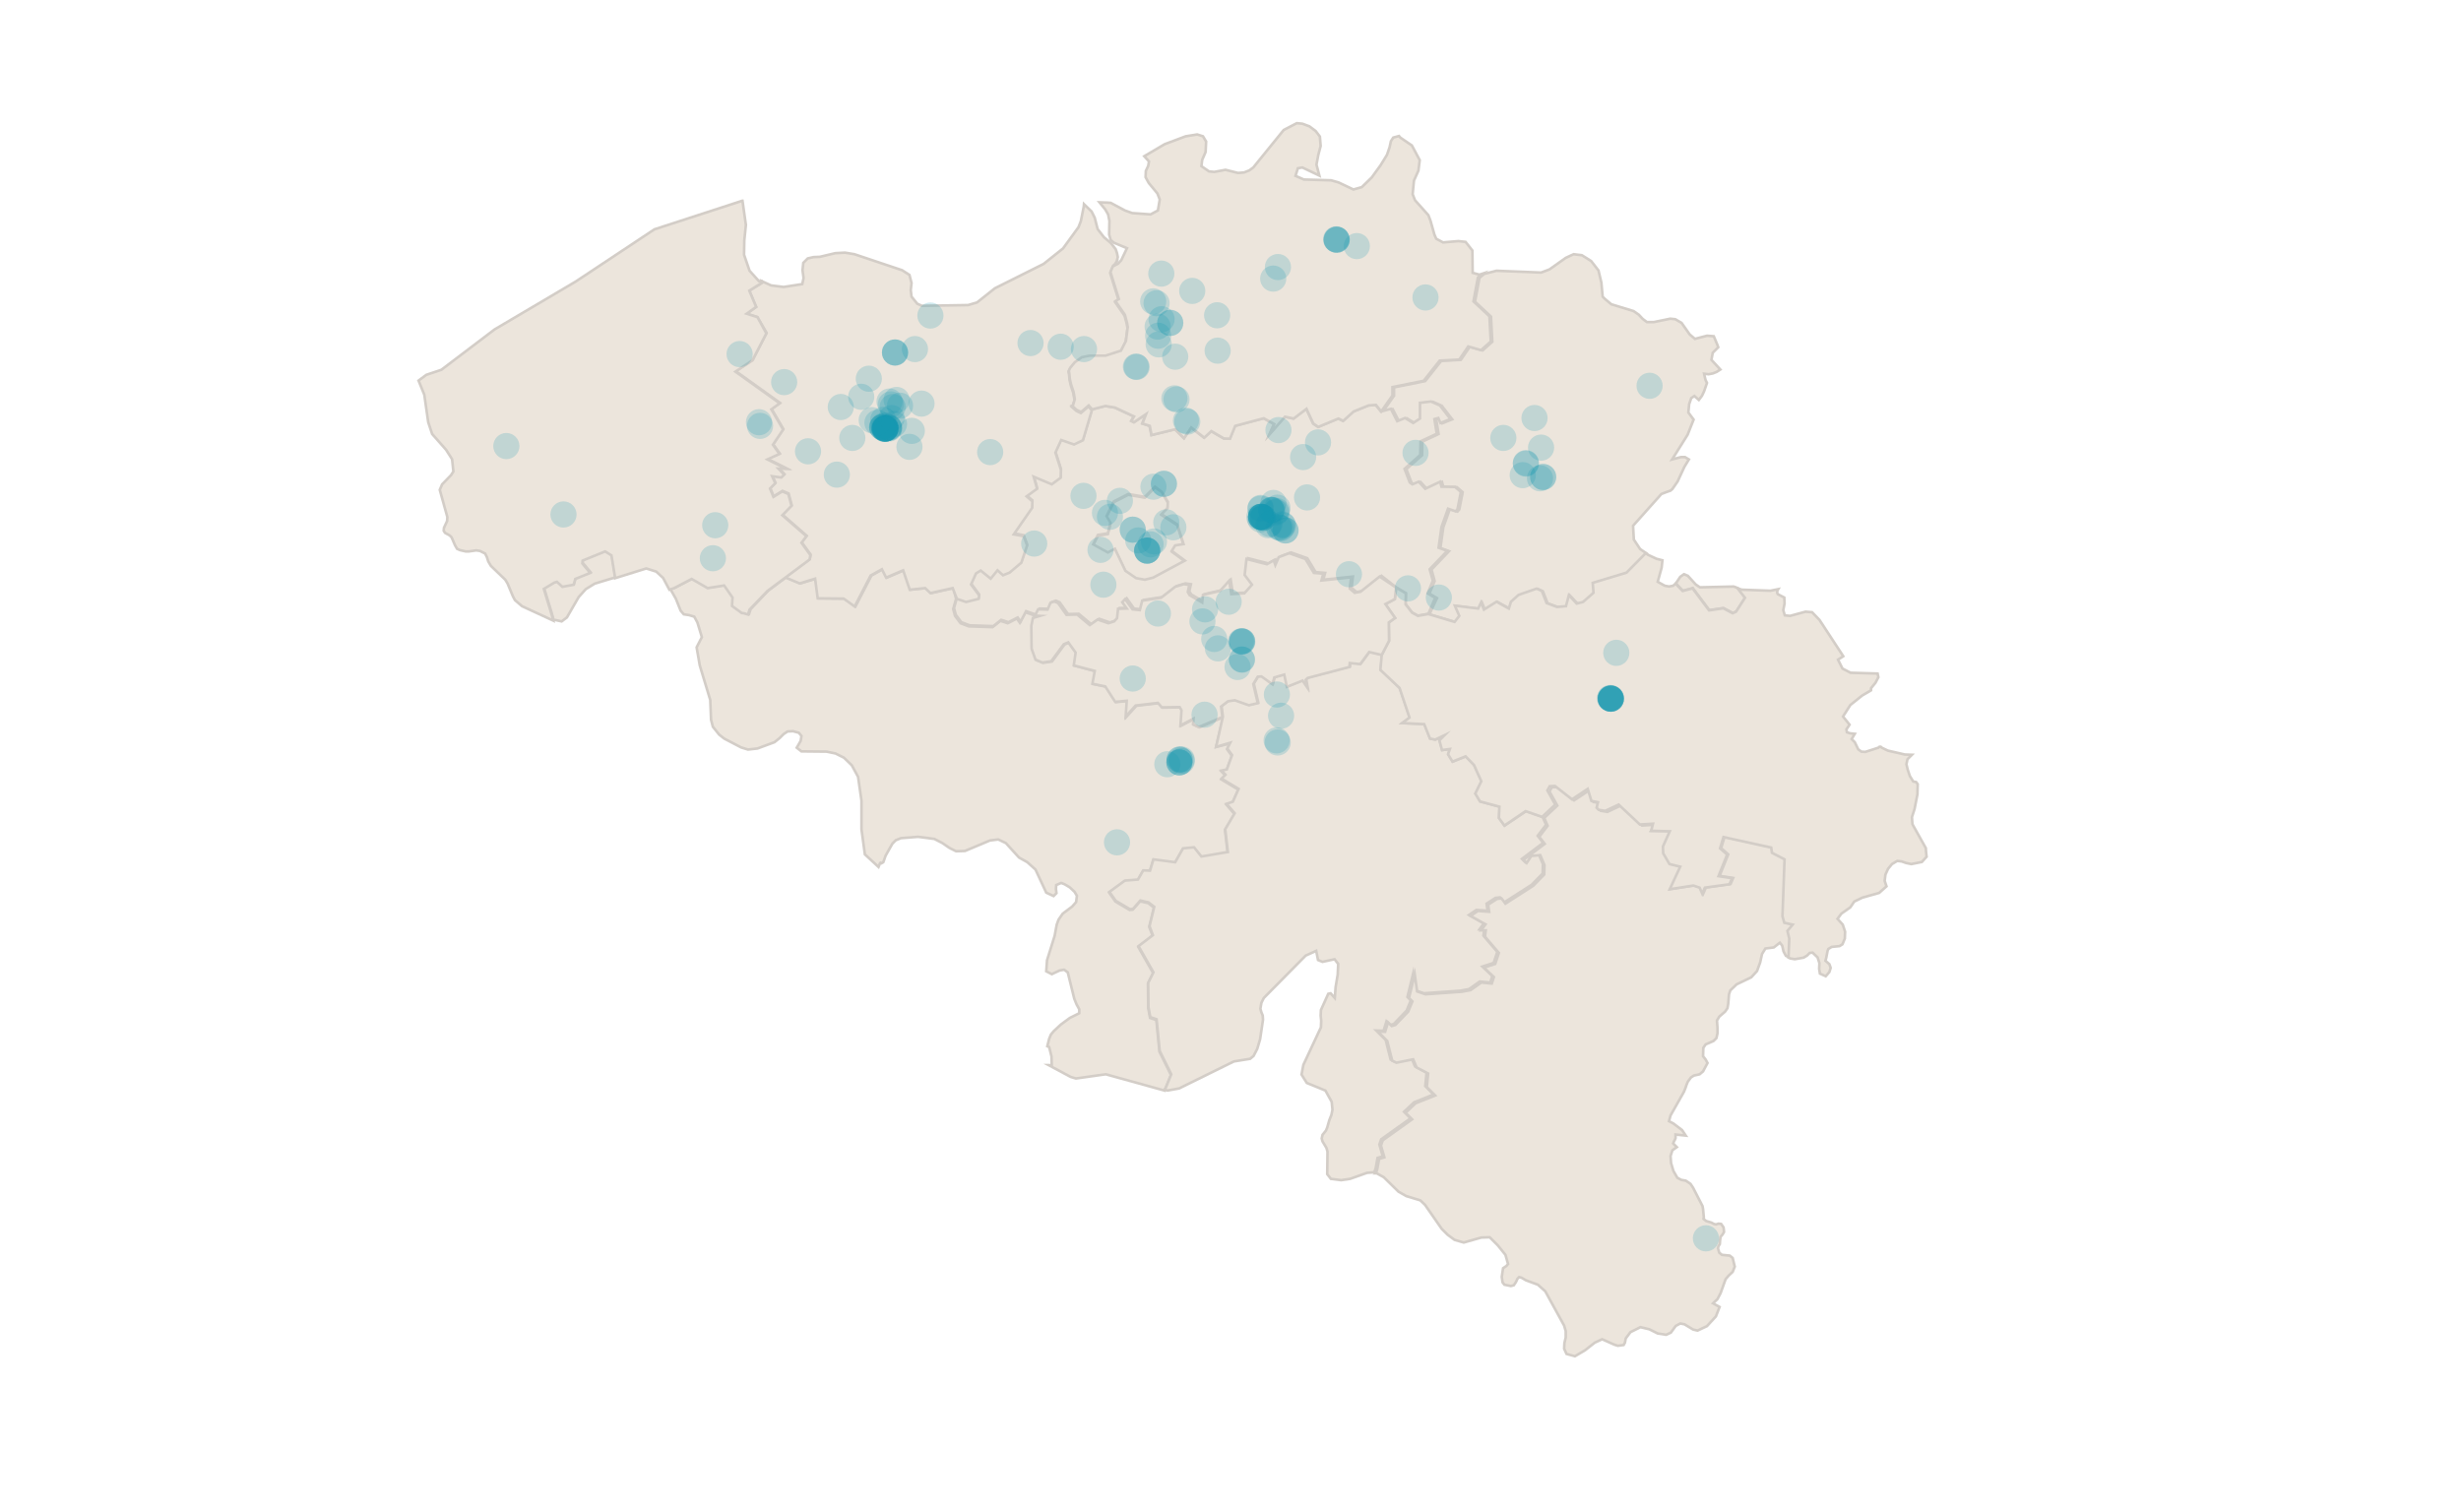 <?xml version="1.0" encoding="utf-8"?>
<!-- Generator: Adobe Illustrator 22.0.1, SVG Export Plug-In . SVG Version: 6.00 Build 0)  -->
<svg version="1.1" id="Laag_1" xmlns="http://www.w3.org/2000/svg" xmlns:xlink="http://www.w3.org/1999/xlink" x="0px" y="0px"
	 viewBox="0 0 939 576.8" style="enable-background:new 0 0 939 576.8;" xml:space="preserve">
<style type="text/css">
	.st0{fill:#ECE5DC;stroke:#D3CDC7;stroke-miterlimit:10;}
	.st1{opacity:0.2;fill:#1899AF;enable-background:new    ;}
	.st2{opacity:0.7;fill:#1899AF;enable-background:new    ;}
</style>
<g id="map">
	<path class="st0" d="M364.8,228.5l-1.1,3.9l0.7,2.6l2.1,2.8l3.2,1.2l9,0.3l3-2.4l2.8,0.9l3.5-1.8l1.1,1.6l2.1-4l4,1.4l1.9,0.1
		l-2.7,0.8l-0.6,3l0.1,8.7l1.5,4.2l2.6,1.1l3.4-0.5l4.8-6.5l1.7-0.7l2.8,3.9l-0.7,4.9l8,2.1l-0.9,4.9l4.9,1l3.8,5.9l4.4-0.4l-0.4,6
		l3.8-4.2l8.5-1l1.5,1.7l6.8-0.1l0.7,1.2l-0.4,5.8l5-2.6l-0.2,2.2l2.2,1l9-3.8L464,285l5.3-1.3l-1.1,2.2l1.8,2.5l-2,5.5l-2,0.4
		l1.5,1.6l-1.5,1.5l6.5,3.9l-2.2,4.9l-2.4,0.8l3.1,3.6l-3.6,6.1l1,8.7l-10.1,1.7l-2.8-3.5l-4.2,0.4l-3,5.3l-8.3-1.1l-1.3,4.3
		l-2.6-0.1l-2,3.5l-5,0.4l-5.9,4.3l2.4,3.4l5.4,3.2l1.2-0.1l2.8-3.2l3.1,0.7l2.2,1.7l-1.8,7.4l1.3,3.4l-5.5,4.2l5.7,10l-2,4l0.1,9.3
		l0.7,3.8l2.4,0.8l1.2,12.1l4.4,8.9l-2,4.9l-0.5,0.9v0.1l-22.4-6.2l-9.2,1.3l-2.2,0.3l-2-0.6l-8.4-4.5h0.1l1.1,0.1l-0.1-3.4
		l-0.9-3.6l-0.7-0.3l0.7-2.8l0.7-1.7l1.1-1.3l2.7-2.5l3.4-2.5l3.6-1.8v-1.5l-1-1.8l-0.9-2.2l-2.5-10.1L406,370l-1.7,0.3l-3,1.4
		l-2.1-1.1l0.3-4.2l2.9-9.3l0.8-4.3l0.7-1.9l1.6-2.3l3.6-2.7l1.5-1.7l0.3-2.4l-0.9-1.5l-1.8-1.7l-2-1.2l-1.3-0.5l-1.9,0.8l-0.1,1.5
		l0.2,1.6l-1.1,1.1l-2.8-1.3l-4.1-8.8l-3.1-2.8l-3.2-1.8l-5-5.5l-2.9-1.4l-3.2,0.4l-9.5,4l-3.4,0.1l-2.6-1.3l-2.6-1.8l-3.1-1.6
		l-6.2-0.8l-6.5,0.5l-2,0.8l-1.3,1.3l-2.6,4.6l-0.7,2L337,329l-0.7,0.4l-0.3-0.2l-0.2,0.1l-0.6,1.5L330,326l-1.3-9.6v-10.9l-1.3-9.1
		L325,292l-3-2.9l-3.2-1.6l-3.4-0.7l-9.6-0.1l-1.8-1.4l1.5-2.6l0.3-1.9l-1-1.2l-2.2-0.6l-2.1,0.1l-1.5,1l-1.5,1.5l-2,1.6l-6.5,2.4
		l-3.6,0.4l-2.6-0.8l-6.5-3.4l-1.9-1.5l-2.4-3l-0.7-2.7l-0.3-7.5l-4-13.2l-1.2-6.9l2-3.9l-1.7-5.6l-1.2-2.2l-2-0.6l-2-0.3l-1.2-1.4
		l-1.8-4.5l-2.1-3.7l1.8-0.6l6.7-3.5l6.1,3.5l6.3-1l3.2,4.6l-0.2,3.2l3.7,2.7l0.9,0.1l1.5,0.5l0.6-1.9l6.8-7.1l6.7-5l5.5,2.3
		l5.9-1.8l1,7.5l9.9,0.1l4.2,3l6.1-11.8l4.3-2.4l1.6,3.2l6.5-2.8l2.5,7.4l5.9-0.6l2,1.9l8.5-1.9L364.8,228.5z M211.2,236.5l-0.6-2.3
		l-3-9.8l4-2.4l1-0.3l2.1,1.9l4.3-0.8l0.6-2.2l5.7-2.3l-3-3.6l0.1-1.1l8.6-3.5l2.4,1.5l1.3,7.9l0.1,0.8l-7.9,2.4l-3.4,2.1l-2.7,3
		l-4.5,7.8l-2,1.5l-2.3-0.5L211.2,236.5z"/>
	<path class="st0" d="M663.1,224.4l2.8,3.6l-3.4,5.3l-1.3,0.6l-3.6-1.9l-5.4,0.8l-6.3-8.4l-3.8,1l-2.2-2.3l-0.4-0.6l1.6-2.4l1.4-1
		l1.5,0.6l3,3.3l1.6,1.1l12.9-0.3L663.1,224.4z M612.3,114l2.5,2.1l8.5,2.6l2,1.4l1.5,1.6l1.6,1.2h2.6l6.3-1.3l1.9,0.2l2.4,1.4
		l3.1,4.4l2,1.7l4.6-1.2l2.6,0.2l1.3,3.1l0.4,1.1l-2.1,2.1l-0.5,2.7l3.4,3.7l-1.4,0.9l-1.5,0.6l-1.6,0.3l-1.7-0.2l0.4,1.8l0.2,0.7
		l0.5,1l-1.1,3.2l-0.8,1.7l-1.2,1.6l-1.7-1.5l-1.2,0.8l-0.8,2.3l-0.3,3.2l2,2.7l-2.3,5.8l-5.9,9.4l3.4-0.9h1.5l1.5,0.9l-1.7,2.8
		l-2.6,5.6l-2,2.9l-0.7,0.6l-1.7,0.6l-1.8,0.7l-10.8,12.1l0.3,5.3l2.4,3.6l2.5,1.7l-7.3,7.4l-12.9,3.9l0.3,3.8l-4,3.5l-2.4,0.6
		l-3-3.2l-1.1,4.2l-3.4,0.3l-4-1.5l-1.8-4.6l-2-0.9l-6.9,2.4l-2.9,2.6l-0.8,2.6l-4.7-2.6l-4.8,3l-1.1-2.7l-1.1,2.3l-8.9-1.1l1.7,3.9
		l-1.8,2.3l-10-3l2.9-6.2l-2.9-1.7l2-4.8l-1.2-4.4l6.7-7l-3.3-1.2l1.1-7.9l2.5-7l2.9,1l0.7-0.8l1.3-6.6l-2.2-1.9l-5.2-0.1l-0.5-1.9
		l-5.7,2.7l-2.5-2.7l-2.4,1l-1-0.7l-2-5.2l6-5.3l0.1-5.2l6.2-2.9l-0.9-5.6l1.5-0.4l0.8,1.9l3.8-1.5l-4-5.2l-3.4-1.5l-4.2,0.5v6
		l-2.6,1.7l-3.1-1.9l-3,1.2l-2.4-4.7l-3.8,1l4.3-6.1v-3.2l11.9-2.4l6.1-7.7l7.5-0.4l3.4-5l4.9,1.4l3.7-3.3l-0.5-9.6l-6.1-5.7
		l1.7-9.1l1.8-1.5l4.7-1.2L588,104l3.2-1.2l6.2-4.4l3-1.4l3.2,0.4l3.5,2.2l2.8,3.6l1.1,4.6l0.5,5.4L612.3,114z"/>
	<path class="st0" d="M443.3,187.7l2.3,4.1l-0.1,2.3l-2.3,2.4l6,3.9l2.4,7.5l-3.2,0.5l-1.3,2.1l5,3.7l-12.1,6.5l-3.2,0.8l-3.3-0.6
		l-4.1-2.8l-4-8.4l-2.7,1.4l-5.6-3.1l1.8-3.6l3.8-0.6l1-4l-1.5-2.6l2.8-5.6l5.5-2.8l6.3,1.1l3.9-3.9L443.3,187.7z"/>
	<path class="st0" d="M545,234.2l-4,0.7l-2.2-1.2l-2.5-3.2l0.1-4.2l-3.7-2.2l-5.6-4.4l-7.3,5.8l-2.2,0.4l-1.9-1.6l0.5-4.3l-11.3,1.2
		l0.7-2.6l-3.6-0.3l-3.2-5.3l-6.2-2.2l-4,1.5l-1.3,3l-0.6-1.8L484,215l-7.8-2l-0.7,6.1l2.8,3.7l-2.9,3.3l-5,0.3l-0.8-5.1l-3.5,3.9
		l-6.5,1.5l-0.3,2.9l-4.8-2.8l-0.7-1.2l0.6-2.7l-2.1-0.3l-3.3,1l-5.4,4.2l-7.2,1.1l-0.9,3.6l-2.8-0.3l-2.8-3.9l-1.1,1.2l1.7,2.4
		l-3.3,0.1l-0.4,3.6l-1.1,1.2l-2.2,0.7l-4.1-1.4l-3,2.1l-4.8-4l-4.1,0.1l-3.2-4.5l-1.4-0.6l-1.5,0.5l-1.1,2.6l-3.6-0.1l-1.2,2.4
		l-4-1.4l-2.1,4l-1.1-1.6l-3.5,1.8l-2.8-0.9l-3,2.4l-9-0.3l-3.2-1.2l-2.1-2.8l-0.7-2.6l1.1-3.9l3.5,1.2l4.8-1.2l0.2-1.3l-3.1-4.2
		l1.9-4.2l1.8-1.1l3.8,3.1l2.6-3.2l2.1,1.9l2.5-1l4.5-3.8l2.2-6.6l-1.3-3.5l-3.8-0.7l7-10.1l0.1-2.5l-2.2-1.9l4-2.9l-1.3-4.6
		l6.9,2.9l3.4-2.5l0.1-3l-2.1-6.6l2.2-4.8l4.9,1.7l3.4-1.6l3.4-11.4l5.1-1.3l3.6,0.6l7.3,3.4l-1,1.7l1,0.5l4.6-3.1l-1.4,3.6l2.8,0.9
		l0.7,3.5l9-2.2l3.4,3.4l2.7-4.1l5,3.9l2.7-2.5l4.8,2.8l2.3,0.1l2-4.9l10.9-2.9l4,2.2l-1.7,3.8l5.8-6.6l3.3,0.7l4.9-3.7l2.6,5.6
		l1.9,1.3l7.7-3.2l1.8,0.9l4-3.6l5.7-2.3l2.8-0.2l2,2.5l3.8-1l2.4,4.7l3-1.2l3.1,1.9l2.6-1.7v-6l4.2-0.5l3.4,1.5l4,5.2l-3.8,1.5
		l-0.8-1.9l-1.5,0.4l0.9,5.6l-6.2,2.9l-0.1,5.2l-6,5.3l2,5.2l1,0.7l2.4-1l2.5,2.7l5.7-2.7l0.5,1.9l5.2,0.1l2.2,1.9l-1.3,6.6
		l-0.7,0.8l-2.9-1l-2.5,7l-1.1,7.9l3.3,1.2l-6.7,7l1.2,4.4l-2,4.8l2.9,1.7L545,234.2z M443.3,187.7l-2.6-2l-3.9,3.9l-6.3-1.1
		l-5.5,2.8l-2.8,5.6l1.5,2.6l-1,4l-3.8,0.6l-1.8,3.6l5.6,3.1l2.7-1.4l4,8.4l4.1,2.8l3.3,0.6l3.2-0.8l12.1-6.5l-5-3.7l1.3-2.1
		l3.2-0.5l-2.4-7.5l-6-3.9l2.3-2.4l0.1-2.3L443.3,187.7z"/>
	<path class="st0" d="M527.3,249.9l-0.5,5.7l7.3,6.9l3.8,11.3l-2.8,2.1l8.4,0.4l2.2,5.5l2,0.4l3.6-1.7l-2,2l1,3.7l3-0.4l-0.7,2
		l1.7,2.8l5-2l3.2,3.3l2.8,6.2l-2.3,4.7l1.8,3l7.4,2l-0.2,4.3l2.1,2.9l8.2-5.5l6.3,2.2l1.3,3l-3.2,4.2l2.1,2.7l-8.1,6.1l1.2,1.2
		l1.8-2.7l3.4-0.3l1.6,3.8l-0.1,3.6l-4.2,4.3l-10.6,6.8l-1.5-2l-1.7,0.2l-3.4,2.2l0.4,2.7l-4.3-0.3l-2.8,1.9l5.7,3.2l-1.7,2.3h1.8
		l-0.3,2.4l5.3,6.2l-1.4,4.2l-4.3,1.4l3.8,3.6l-0.8,2.5l-4-0.4l-4.1,2.9l-3.2,0.6l-14,1l-3.2-1.1l-0.9-6.5l-2.2,9l1.3,1.3l-1.6,3.9
		l-4.9,5.1l-1.4,0.4l-1.4-1.4l-1.1,3.6l-2.8-0.1l3.6,3.6l1.9,7.5l1.6,0.8l6.4-1.3l1.3,3.1l4.4,2.3l-0.5,5.2l3.2,3.2l-7.5,3l-3.8,3.6
		l2.5,2.5l-11.2,8l-0.7,2l1.3,4.5l-2,0.6l-0.7,3.9l-0.5,1.5l-0.1,0.1l-2.7,0.2l-6.5,2.3l-3.4,0.5l-3.9-0.5l-1.4-1.8l0.1-8.6
		l-0.4-1.4l-1.5-2.5l-0.3-1.1l0.3-1.4l1.3-1.6l0.5-1.2l0.8-2.8l0.8-2l0.4-2l-0.3-3l-2.4-4.3l-7.1-2.9l-2-3.2l0.7-3.7L504,392
		l0.1-2.5l-0.2-2l0.1-2.1l2.8-6.2l0.9-0.2l1.6,1.8l0.3-4.1l0.8-4.8l0.2-4.1l-1.4-1.8l-4.6,1l-1.7-0.7l-0.7-3.5l-4,1.8l-16,16.2
		l-0.9,1.8l-0.4,2.3l0.4,1.4l0.5,1.2l0.1,1.6l-1.1,7.4l-1.1,3.7l-1.4,2.7L477,404l-6.2,1l-20.9,10.3l-4.4,0.8l-1.1-0.3v-0.1l0.5-0.9
		l2-4.9l-4.4-8.9l-1.2-12.1l-2.4-0.8l-0.7-3.8l-0.1-9.3l2-4l-5.7-10l5.5-4.2l-1.3-3.4l1.8-7.4l-2.2-1.7l-3.1-0.7l-2.8,3.2l-1.2,0.1
		l-5.4-3.2l-2.4-3.4l5.9-4.3l5-0.4l2-3.5l2.6,0.1l1.3-4.3l8.3,1.1l3-5.3l4.2-0.4l2.8,3.5l10.1-1.7l-1-8.7l3.6-6.1l-3.1-3.6l2.4-0.8
		l2.2-4.9l-6.5-3.9l1.5-1.5l-1.5-1.6l2-0.4l2-5.5l-1.8-2.5l1.1-2.2L464,285l2.6-11.6l-0.5-4l2.6-2l2.6-0.4l5.4,1.9l3.4-0.8l-1.7-7.3
		l1.7-2.8l1.4-0.1l4.2,3l0.7-2.6l3.8-1.1l1,4.7l6-2.4l1.7,2.5l-0.5-2.8l0.7-0.7l16-4.2l0.1-1.5l4,0.4l3.4-4.6L527.3,249.9z"/>
	<path class="st0" d="M682.7,365.3l-1.3-0.6l-0.9-1.7l-0.5-2.2l-0.9-1.1l-2.3,1.8l-3.2,0.4l-1.3,2.1l-0.7,3.2l-1.2,3.3l-2.2,2.4
		l-5.6,2.7l-2.4,2.3l-0.5,1.5l-0.3,3.7l-0.3,1.6l-0.9,1.3l-2.2,1.9l-0.9,1.5l0.2,2.7v2.2l-0.4,1.8l-1.1,1.1l-3,1.3l-0.9,1.3
		l-0.1,3.2l1,1.3l0.7,1.3l-1.7,3.2l-1.3,1.1l-2.2,0.5l-1.1,0.7l-1.2,1.6l-0.5,1.2l-0.4,1.2l-0.6,1.5l-5.1,9l-0.6,2.2l1.7,0.9
		l3.3,2.5l1.4,2.1l-3.9-0.4v1.4L639,435l-0.3,0.5l-0.3,0.8l1.4,1.4l-1.7,1.2l-0.7,2.2l0.2,2.7l0.9,3l1.5,2.6l1.5,0.8l1.7,0.3
		l1.8,1.2l1,1.5l3.6,7l0.2,1.1l0.3,3.2l-0.1,0.6l1,0.8l2,0.6l0.9,0.5l0.8,0.2l1-0.3l1,0.1l0.9,1.3l0.1,0.6l0.1,1.2l-0.6,1l-0.7,0.8
		l-0.2,1.3l-0.1,1.5l-0.5,0.8l-0.2,0.8l0.5,1.7l1,0.8l3,0.3l1.1,0.9l0.8,3.3l-0.8,2l-1.5,1.4l-1.2,1.4l-1.9,5.3l-1.2,2.3l-1.7,1.6
		l2.5,1.4l-1.4,3.6l-3.4,3.7l-3.6,1.7l-1.7-0.4l-3.3-2l-1.6-0.3l-1.7,0.9l-1.9,2.6l-1.8,0.8l-3.2-0.5l-3.2-1.6l-3.4-0.8l-3.8,1.9
		l-1.8,2.4l-0.3,1.6l-0.5,0.9l-2.2,0.3l-1.3-0.4l-4.7-2.1l-2.8,1.3l-3.7,2.9l-3.9,2.3l-3.2-0.9l-0.9-2l0.1-2.1l0.5-2.2v-2.4
		l-0.6-2.1l-7.2-13.1l-1.7-1.5l-1.1-1l-4.6-1.7l-1.7-1l-0.9-0.2l-0.6,0.6l-0.6,1.3l-0.8,1.2l-1.1,0.3l-2.5-0.5l-0.7-0.9l-0.3-2.1
		l0.5-3.3l1.2-0.8l0.7-0.8l-1-3.5l-2.9-3.6l-3.1-3.1l-3.2,0.1l-6.7,1.9l-3.5-1l-2.7-2l-2.2-2.2l-6.4-9.2l-1.8-1.7l-5.3-1.6l-3-1.7
		l-5.6-5.5l-2.7-1.5h-0.4l0.1-0.1l0.5-1.5l0.7-3.9l2-0.6l-1.3-4.5l0.7-2l11.2-8l-2.5-2.5l3.8-3.6l7.5-3l-3.2-3.2l0.5-5.2l-4.4-2.3
		l-1.3-3.1l-6.4,1.3l-1.6-0.8l-1.9-7.5l-3.6-3.6l2.8,0.1l1.1-3.6l1.4,1.4l1.4-0.4l4.9-5.1l1.6-3.9l-1.3-1.3l2.2-9l0.9,6.5l3.2,1.1
		l14-1l3.2-0.6l4.1-2.9l4,0.4l0.8-2.5l-3.8-3.6l4.3-1.4l1.4-4.2l-5.3-6.2l0.3-2.4h-1.8l1.7-2.3l-5.7-3.2l2.8-1.9l4.3,0.3l-0.4-2.7
		l3.4-2.2l1.7-0.2l1.5,2l10.6-6.8l4.2-4.3l0.1-3.6l-1.6-3.8l-3.4,0.3l-1.8,2.7l-1.2-1.2l8.1-6.1l-2.1-2.7l3.2-4.2l-1.3-3l5-4.7
		l-3-5.4l0.9-1.6l2-0.1l6.5,5.1l6-4l1.4,4.6l2.5,0.5l-0.5,2.1l0.8,0.8l2.5,0.4l5.1-2.4l8.1,7.6l5-0.3L630,317l7.5,0.1l-2.6,5.8
		l0.1,2.6l2.4,4.1l4.1,1l-4,8.6l9-1.4l2.4,0.8l1,2.3l1-2.3l9.4-1.3l1-2.3l-5.2-0.8l3.3-8.2l-2.7-2.4l1.3-4.3l18.2,4l0.3,2l4.8,2.5
		l-0.8,21.7l0.7,2.5l3.2,0.7l-2,2.4l0.6,2.5l0.1,0.5L682.7,365.3z"/>
	<path class="st0" d="M425.1,101.4l-0.5,0.4l-1,2.4l3.2,10.3l-1.3,0.8l3.6,5.2l0.8,3l0.3,1.7l-0.7,5.3l-1.9,3.7l-5.9,1.9h-6l-3,0.6
		l-2.7,1.9l-1.8,2.2l-0.5,1.1l0.2,1l0.2,2.1l0.5,2.2l0.9,2.7l0.5,2.8l-0.7,2.3l-0.4,0.2l1.8,1.6l1.7,0.8l2.9-2.5l1.3,1.5l-3.4,11.4
		l-3.4,1.6l-4.9-1.7l-2.2,4.8l2.1,6.6l-0.1,3l-3.4,2.5l-6.9-2.9l1.3,4.6l-4,2.9l2.2,1.9l-0.1,2.5l-7,10.1l3.8,0.7l1.3,3.5l-2.2,6.6
		l-4.5,3.8l-2.5,1l-2.1-1.9l-2.6,3.2l-3.8-3.1l-1.8,1.1l-1.9,4.2l3.1,4.2l-0.2,1.3l-4.8,1.2l-3.5-1.2l-1.6-4.1l-8.5,1.9l-2-1.9
		l-5.9,0.6l-2.5-7.4l-6.5,2.8l-1.6-3.2l-4.3,2.4l-6.1,11.8l-4.2-3l-9.9-0.1l-1-7.5l-5.9,1.8l-5.5-2.3l9.4-7l0.3-1.7l-3.4-4.7
		l1.9-2.5l-9.2-8l3.5-3.6l-1.2-4.5l-2.3-1l-3.4,2.1l-1.3-3.2l2-2l-1.2-2.7l3.5,0.5l1.1-1.1l-2.2-2.3l3,0.1l-7.2-3.6l4.6-2.1
		l-2.5-3.5l3.9-5.8l-4.5-7.7l3.2-2.3l-16.9-12.1l6.5-4.3l5.3-10.3L289,121l-4.1-1.3l3.6-2.6l-2.6-6.2l5-3.1l-0.2-0.5l3.5,1.6
		l4.8,0.6l7.1-1.1l0.5-2.3l-0.4-3l0.3-2.8l1.7-1.7l2.2-0.5l2.4-0.1l5.9-1.4l3.7-0.2L326,97l18.2,6.1l2.8,1.8l0.8,3.1l-0.3,2.7
		l0.3,2.5l2.2,2.7l1.8,0.8l17.6-0.3l3.4-1l6.8-5.4l18.6-9.3l7.4-5.9l5.9-8.1l0.9-2.3l1.1-5.5l0.1-1l0.1,0.1l2.8,2.7l1.2,2.4l1.1,4.3
		l2.4,3.1l2.7,2.3l1.8,2.3l0.5,1.5l0.3,1.5l-0.4,1.6L425.1,101.4z"/>
	<path class="st0" d="M290.7,107.3l0.2,0.5l-5,3.1l2.6,6.2l-3.6,2.6l4.1,1.3l3.4,6.2l-5.3,10.3l-6.5,4.3l16.9,12.1l-3.2,2.3l4.5,7.7
		l-3.9,5.8l2.5,3.5l-4.6,2.1l7.2,3.6l-3-0.1l2.2,2.3l-1.1,1.1l-3.5-0.5l1.2,2.7l-2,2l1.3,3.2l3.4-2.1l2.3,1l1.2,4.5l-3.5,3.6l9.2,8
		l-1.9,2.5l3.4,4.7l-0.3,1.7l-9.4,7l-6.7,5l-6.8,7.1l-0.6,1.9l-1.5-0.5l-0.9-0.1l-3.7-2.7l0.2-3.2l-3.2-4.6l-6.3,1l-6.1-3.5
		l-6.7,3.5l-1.8,0.6l-2.4-4.5l-2.6-2.4l-3.8-1.2l-11.9,3.7l-0.1-0.8l-1.3-7.9l-2.4-1.5l-8.6,3.5l-0.1,1.1l3,3.6l-5.7,2.3l-0.6,2.2
		l-4.3,0.8l-2.1-1.9l-1,0.3l-4,2.4l3,9.8l0.6,2.3l-11.9-5.5l-2.7-2.3l-0.8-1.5l-2-4.8l-0.9-1.5l-5.5-5.3l-1-1.7l-0.5-1.6l-0.7-1.4
		l-2-1l-1.4-0.2l-2.8,0.4h-1.2l-2.2-0.5l-1.1-0.5l-0.8-1.4l-1.3-3l-0.7-0.7l-1.8-1l-0.5-0.8l0.1-1.1l1.2-2.6l0.1-1.5l-2.9-10.4
		l0.9-2.1l3.4-3.5l0.9-1.4l-0.5-4.7l-2.3-3.6l-5.3-6l-1.5-4.5l-1.5-10.5l-2.2-5.4l3-2.2l5.7-1.9l20.3-15.4l31-18.3l30-19.9
		l33.5-10.9h0.1l1.3,9.2l-0.6,5.9l-0.1,5.5l2.1,6.1l3.6,4L290.7,107.3z"/>
	<path class="st0" d="M565.7,104.4l-1.8,1.5l-1.7,9.1l6.1,5.7l0.5,9.6l-3.7,3.3l-4.9-1.4l-3.4,5l-7.5,0.4l-6.1,7.7l-11.9,2.4v3.2
		l-4.3,6.1l-2-2.5l-2.8,0.2l-5.7,2.3l-4,3.6l-1.8-0.9l-7.7,3.2l-1.9-1.3l-2.6-5.6l-4.9,3.7l-3.3-0.7l-5.8,6.6l1.7-3.8l-4-2.2
		l-10.9,2.9l-2,4.9l-2.3-0.1l-4.8-2.8l-2.7,2.5l-5-3.9l-2.7,4.1l-3.4-3.4l-9,2.2l-0.7-3.5l-2.8-0.9l1.4-3.6l-4.6,3.1l-1-0.5l1-1.7
		l-7.3-3.4l-3.6-0.6l-5.1,1.3l-1.3-1.5l-2.9,2.5l-1.7-0.8l-1.8-1.6l0.4-0.2l0.7-2.3l-0.5-2.8l-0.9-2.7l-0.5-2.2l-0.2-2.1l-0.2-1
		l0.5-1.1l1.8-2.2l2.7-1.9l3-0.6h6l5.9-1.9l1.9-3.7l0.7-5.3l-0.3-1.7l-0.8-3l-3.6-5.2l1.3-0.8l-3.2-10.3l1-2.4l0.5-0.4l-0.3,0.5
		l1.7-0.9l1.2-1.3l2.2-4.6l-5-2.1l-1.2-1l-0.6-2.1l0.1-5.2l-0.5-2.5l-1.1-1.9l-2.2-2.7l3,0.1l1.3,0.1l5.4,2.9l2.8,1l7,0.5l2.8-1.5
		l0.7-4.2l-0.9-2.3l-3.3-4l-1.2-2.2l0.1-2.4l0.9-1.9l0.3-1.7l-1.8-2l7.8-4.6l8-3l4.4-0.7L459,52l1.2,2l-0.2,4l-1.3,3l-0.3,2.4l2.9,2
		l2,0.2l4.3-0.8l4.8,1.2l2.3-0.2l2-0.8l1.5-1.1l11.6-14.3l5-2.6l2.1,0.2l2.7,1L502,50l1.6,2.1l0.3,3.6l-0.9,3.4l-0.7,3.7l1.1,4.2
		l-6.5-3.1l-1.7,0.3l-0.9,2.9l3.2,1.4l10.4,0.3l2.8,0.8l5.7,2.7l3.2-0.9l3.8-3.7l3.4-4.7l2.4-3.9l1-2.9l0.5-2.3l0.9-1.4l2.2-0.6
		l0.5,0.6l4.4,3l3,5.6l-0.5,4l-1.7,3.8l-0.5,5.2l0.9,2.3l5.1,5.7l0.8,2.1l1.5,5.3l0.7,1.6l2.6,1.4l5.8-0.5l2.8,0.3l2.6,3.3l0.1,8.5
		l2.6,0.7L565.7,104.4z"/>
	<path class="st0" d="M639.4,222.6l0.4,0.6l2.2,2.3l3.8-1l6.3,8.4l5.4-0.8l3.6,1.9l1.3-0.6l3.4-5.3l-2.8-3.6l1.6,0.5l10.9,0.4l3-0.6
		l-0.3,0.5l-0.1,0.4v0.5l0.2,0.5l2.5,1.3l0.1,2.3l-0.5,2.5l0.6,2l2,0.2l5.9-1.6l2.5,0.2l2.8,2.9l9.1,13.9l-2,1.3l1.7,3.4l3.1,1.6
		l10.3,0.3l0.3,1.4l-1.1,2.1l-1.7,2.1v0.8l-3.4,2L706,269l-2.8,4.4l2.5,3.1l-1.2,1.8l0.2,1.1l1.2,0.4l1.8,0.2l-1.2,2l1.2,1.2
		l1.3,2.7l1.2,0.9l1.5,0.1l5-1.6l0.3-0.3l0.4-0.1l0.3,0.1l0.3,0.3l2.3,1.1l6.5,1.5l2.7,0.1l-1.7,1.7l-0.4,1.9l0.5,2.1l0.8,2.4
		l1.3,2.1l1.1,0.2l0.6,0.8l-0.1,3.9l-1.1,5.6l-1,3.1l0.2,2.7l5.1,9.1l0.1,1.5l0.2,1.8l-1.8,2l-4,0.8l-2-0.4l-1.7-0.6l-1.7-0.2
		l-2,1.2l-1.5,1.8l-1,2.2l-0.3,2.4l0.7,2.1l-2.8,2.5l-6.4,1.8l-3.1,1.5l-1.5,2.2l-3.4,2.4l-1.5,2l2,2.2l0.9,2.7l-0.1,2.6l-0.9,2.2
		l-1.1,0.7l-3,0.3l-1.3,0.8l-0.3,0.8l-0.5,2.6l-0.3,1.1l1.5,1.3l0.5,1.4l-0.5,1.6l-1.4,1.6l-2.2-1l-0.3-1.8l0.1-2.2l-0.7-2.2
		l-1.9-1.8l-1.1,0.1l-1,1l-1.3,0.8l-3.4,0.6l-1.7-0.3l-0.7-0.3l0.3-7.2l-0.1-0.5l-0.6-2.5l2-2.4l-3.2-0.7l-0.7-2.5l0.8-21.7
		l-4.8-2.5l-0.3-2l-18.2-4l-1.3,4.3l2.7,2.4l-3.3,8.2l5.2,0.8l-1,2.3l-9.4,1.3l-1,2.3l-1-2.3l-2.4-0.8l-9,1.4l4-8.6l-4.1-1l-2.4-4.1
		l-0.1-2.6l2.6-5.8L630,317l0.7-2.7l-5,0.3l-8.1-7.6l-5.1,2.4l-2.5-0.4l-0.8-0.8l0.5-2.1l-2.5-0.5l-1.4-4.6l-6,4l-6.5-5.1l-2,0.1
		l-0.9,1.6l3,5.4l-5,4.7l-6.3-2.2L574,315l-2.1-2.9l0.2-4.3l-7.4-2l-1.8-3l2.3-4.7l-2.8-6.2l-3.2-3.3l-5,2l-1.7-2.8l0.7-2l-3,0.4
		l-1-3.7l2-2l-3.6,1.7l-2-0.4l-2.2-5.5l-8.4-0.4l2.8-2.1l-3.8-11.3l-7.3-6.9l0.5-5.7l2.8-5.4l-0.1-7l2.4-1.7l-3.7-5.3l3.6-1.9
		l0.5-4.4l3.7,2.2l-0.1,4.2l2.5,3.2l2.2,1.2l4-0.7l10,3l1.8-2.3l-1.7-3.9l8.9,1.1l1.1-2.3l1.1,2.7l4.8-3l4.7,2.6l0.8-2.6l2.9-2.6
		l6.9-2.4l2,0.9l1.8,4.6l4,1.5l3.4-0.3l1.1-4.2l3,3.2l2.4-0.6l4-3.5l-0.3-3.8l12.9-3.9l7.3-7.4l0.9,0.6l3.2,1.5l2.3,0.6l-0.3,2.8
		l-1.5,5.4l2.7,1.5l1.6,0.3l1.6-0.3L639.4,222.6z"/>
	<path class="st0" d="M532.7,224.2l-0.5,4.4l-3.6,1.9l3.7,5.3l-2.4,1.7l0.1,7l-2.8,5.4l-4.8-1.1l-3.4,4.6l-4-0.4l-0.1,1.5l-16,4.2
		l-0.7,0.7l0.5,2.8l-1.7-2.5l-6,2.4l-1-4.7l-3.8,1.1l-0.7,2.6l-4.2-3l-1.4,0.1l-1.7,2.8l1.7,7.3l-3.4,0.8l-5.4-1.9l-2.6,0.4l-2.6,2
		l0.5,4l-9,3.8l-2.2-1l0.2-2.2l-5,2.6l0.4-5.8l-0.7-1.2l-6.8,0.1l-1.5-1.7l-8.5,1l-3.8,4.2l0.4-6l-4.4,0.4l-3.8-5.9l-4.9-1l0.9-4.9
		l-8-2.1l0.7-4.9l-2.8-3.9l-1.7,0.7l-4.8,6.5l-3.4,0.5l-2.6-1.1l-1.5-4.2l-0.1-8.7l0.6-3l2.7-0.8l-1.9-0.1l1.2-2.4l3.6,0.1l1.1-2.6
		l1.5-0.5l1.4,0.6l3.2,4.5l4.1-0.1l4.8,4l3-2.1l4.1,1.4l2.2-0.7l1.1-1.2l0.4-3.6l3.3-0.1l-1.7-2.4l1.1-1.2l2.8,3.9l2.8,0.3l0.9-3.6
		l7.2-1.1l5.4-4.2l3.3-1l2.1,0.3l-0.6,2.7l0.7,1.2l4.8,2.8l0.3-2.9l6.5-1.5l3.5-3.9l0.8,5.1l5-0.3l2.9-3.3l-2.8-3.7l0.7-6.1l7.8,2
		l2.6-1.5l0.6,1.8l1.3-3l4-1.5l6.2,2.2l3.2,5.3l3.6,0.3l-0.7,2.6l11.3-1.2l-0.5,4.3l1.9,1.6l2.2-0.4l7.3-5.8L532.7,224.2z"/>
</g>
<circle id="node-Galapagos" class="st1" cx="448.1" cy="152" r="5"/>
<circle id="node-Sanofi__x28_vroegere_Ablynx_x29_" class="st1" cx="337.8" cy="162.5" r="5"/>
<circle id="node-Argenx" class="st1" cx="339.3" cy="163.3" r="5"/>
<circle id="node-ActoBiotics_Therapeutics" class="st1" cx="320.8" cy="155.3" r="5"/>
<circle id="node-ReGenesys" class="st1" cx="481.2" cy="197.2" r="5"/>
<circle id="node-reMYND" class="st1" cx="481.2" cy="197.2" r="5"/>
<circle id="node-Complix" class="st1" cx="337.9" cy="163.5" r="5"/>
<circle id="node-Promethera_Biosciences" class="st1" cx="473.9" cy="251.7" r="5"/>
<circle id="node-Apitope" class="st1" cx="337.6" cy="163.5" r="5"/>
<circle id="node-Oxyrane" class="st1" cx="337.5" cy="163.6" r="5"/>
<circle id="node-Imcyse" class="st1" cx="614.4" cy="266.3" r="5"/>
<circle id="node-Oblita_Therapeutics" class="st1" cx="485.8" cy="106.3" r="5"/>
<circle id="node-Oxurion" class="st1" cx="481.2" cy="197.2" r="5"/>
<circle id="node-TiGeniX" class="st1" cx="490.5" cy="202.4" r="5"/>
<circle id="node-Abaxys" class="st1" cx="459.6" cy="272.7" r="5"/>
<circle id="node-ASIT_biotech" class="st1" cx="445" cy="199.3" r="5"/>
<circle id="node-Biogazelle" class="st1" cx="614.6" cy="266.6" r="5"/>
<circle id="node-Bone_Therapeutics" class="st1" cx="450" cy="290.9" r="5"/>
<circle id="node-Camel-IDS" class="st1" cx="427.3" cy="191.1" r="5"/>
<circle id="node-Cell_Factory" class="st1" cx="485.1" cy="194.6" r="5"/>
<circle id="node-eTheRNA_immunotherapies" class="st1" cx="433.4" cy="139.9" r="5"/>
<circle id="node-Iteos_Therapeutics" class="st1" cx="450.9" cy="290.4" r="5"/>
<circle id="node-Mithra" class="st1" cx="616.7" cy="249.1" r="5"/>
<circle id="node-Celyad" class="st1" cx="473.8" cy="251.6" r="5"/>
<circle id="node-OCTIMET_Oncology" class="st1" cx="509.8" cy="91.3" r="5"/>
<circle id="node-PDC_x2A_line" class="st1" cx="614.3" cy="266.5" r="5"/>
<circle id="node-Adx_Neurosciences" class="st1" cx="337.9" cy="163.5" r="5"/>
<circle id="node-Aelin_Therapeutics" class="st1" cx="481.2" cy="197.2" r="5"/>
<circle id="node-Beta_-_Cell" class="st1" cx="588.8" cy="182" r="5"/>
<circle id="node-Confo_Therapeutics" class="st1" cx="337.9" cy="163.5" r="5"/>
<circle id="node-Oncurious" class="st1" cx="481.2" cy="197.2" r="5"/>
<circle id="node-ReWind" class="st1" cx="481.1" cy="197.3" r="5"/>
<circle id="node-S-Biomedic" class="st1" cx="444.1" cy="184.6" r="5"/>
<circle id="node-Syndesi_Therapeutics" class="st1" cx="473.5" cy="244.7" r="5"/>
<circle id="node-Talix_Therapeutics" class="st1" cx="487.4" cy="193.7" r="5"/>
<circle id="node-Academiclabs" class="st1" cx="299.2" cy="145.8" r="5"/>
<circle id="node-Ad_Hoc_Clinical" class="st1" cx="215" cy="196.3" r="5"/>
<circle id="node-Aesculape_CRO_Belgium_bvba" class="st1" cx="393.2" cy="130.9" r="5"/>
<circle id="node-Agfa_Healthcare" class="st1" cx="446.5" cy="123.2" r="5"/>
<circle id="node-Agilent_Technologies" class="st1" cx="446.5" cy="123.2" r="5"/>
<circle id="node-Amakem" class="st1" cx="587.6" cy="182.5" r="5"/>
<circle id="node-Aml_Clinical_Services" class="st1" cx="498.7" cy="189.8" r="5"/>
<circle id="node-Anabiotec" class="st1" cx="341.5" cy="134.5" r="5"/>
<circle id="node-Anacura" class="st1" cx="341.5" cy="134.5" r="5"/>
<circle id="node-anaRIC_biologics" class="st1" cx="341.5" cy="134.5" r="5"/>
<circle id="node-Antleron" class="st1" cx="487.2" cy="195" r="5"/>
<circle id="node-Antwerp_University_Hospital" class="st1" cx="441.9" cy="128.1" r="5"/>
<circle id="node-Apcor_R_x26_M" class="st1" cx="337.6" cy="163.5" r="5"/>
<circle id="node-Applied_Maths" class="st1" cx="325.2" cy="167.1" r="5"/>
<circle id="node-APTEC_Diagnostics" class="st1" cx="404.7" cy="132.3" r="5"/>
<circle id="node-Aratana_Therapeutics" class="st1" cx="487.9" cy="201.1" r="5"/>
<circle id="node-Archemin" class="st1" cx="452.5" cy="160.5" r="5"/>
<circle id="node-Ardena" class="st1" cx="331.5" cy="144.5" r="5"/>
<circle id="node-Ardoyen" class="st1" cx="337.5" cy="163.6" r="5"/>
<circle id="node-Arenco_Pharmaceutica" class="st1" cx="502.9" cy="168.8" r="5"/>
<circle id="node-Artialis" class="st1" cx="614.7" cy="266.5" r="5"/>
<circle id="node-Asclepia" class="st1" cx="351.6" cy="154" r="5"/>
<circle id="node-Atlas_Neuroengineering" class="st1" cx="486.9" cy="195.5" r="5"/>
<circle id="node-Auxin_Surgery" class="st1" cx="463.3" cy="243.8" r="5"/>
<circle id="node-BARC_-_CRI" class="st1" cx="339.1" cy="163.1" r="5"/>
<circle id="node-BCI_Pharma" class="st1" cx="432.2" cy="258.9" r="5"/>
<circle id="node-Bewell_Innovations" class="st1" cx="464.4" cy="120.3" r="5"/>
<circle id="node-Bio-Incubator_Gent_2" class="st1" cx="337" cy="160.2" r="5"/>
<circle id="node-Bio-Sourcing" class="st1" cx="614.6" cy="266.6" r="5"/>
<circle id="node-Biocartis" class="st1" cx="614.6" cy="266.6" r="5"/>
<circle id="node-BioMARIC" class="st1" cx="614.6" cy="266.6" r="5"/>
<circle id="node-BiosenSource" class="st1" cx="614.6" cy="266.6" r="5"/>
<circle id="node-Bluebee_Belgium" class="st1" cx="448.9" cy="152.4" r="5"/>
<circle id="node-Cartagenia_-_A_part_of_Agilent_Technologies" class="st1" cx="489.3" cy="200.1" r="5"/>
<circle id="node-CD3-KU_Leuven" class="st1" cx="485.1" cy="194.6" r="5"/>
<circle id="node-CellSine" class="st1" cx="440.3" cy="206.6" r="5"/>
<circle id="node-Cerba_Healthcare_Belgium" class="st1" cx="339.1" cy="163.1" r="5"/>
<circle id="node-Charles_River_Laboratories_Belgium" class="st1" cx="434.3" cy="206.2" r="5"/>
<circle id="node-Cistim" class="st1" cx="480.5" cy="197.3" r="5"/>
<ellipse id="node-Clarity_Genomics" transform="matrix(0.16 -0.987 0.987 0.16 338.18 580.308)" class="st1" cx="510.1" cy="91.4" rx="5" ry="5"/>
<circle id="node-Clinitude" class="st1" cx="485.7" cy="194.6" r="5"/>
<circle id="node-Clintrial-Net" class="st1" cx="588" cy="170.8" r="5"/>
<circle id="node-Cobiores" class="st1" cx="481" cy="193.8" r="5"/>
<circle id="node-Coris_Bioconcept" class="st1" cx="487.1" cy="282.5" r="5"/>
<circle id="node-Curavac_Europe" class="st1" cx="458.8" cy="237.1" r="5"/>
<circle id="node-Denys_Research_Consultants" class="st1" cx="290" cy="162.5" r="5"/>
<circle id="node-Devgen" class="st1" cx="336.6" cy="163" r="5"/>
<circle id="node-DICE" class="st1" cx="423.5" cy="197.2" r="5"/>
<circle id="node-Diploid" class="st1" cx="483.9" cy="200.4" r="5"/>
<circle id="node-DNAlytics" class="st1" cx="473.9" cy="244.7" r="5"/>
<circle id="node-E-Proteins" class="st1" cx="473.9" cy="244.7" r="5"/>
<circle id="node-Ecosynth" class="st1" cx="308.3" cy="172.2" r="5"/>
<circle id="node-Emtex" class="st1" cx="487.2" cy="265" r="5"/>
<circle id="node-Erasmushogeschool_Brussel" class="st1" cx="432.2" cy="202.1" r="5"/>
<circle id="node-Esperity" class="st1" cx="447.7" cy="201.2" r="5"/>
<circle id="node-Eurofins_Amatsigroup_NV" class="st1" cx="337.9" cy="163.5" r="5"/>
<circle id="node-Eurofins_BioPharma_Product_Testing" class="st1" cx="319.3" cy="181.1" r="5"/>
<circle id="node-Europe_x2C__Middle_East__x26__Africa_Clinical_Research_-_EMEACR" class="st1" cx="629.4" cy="147.2" r="5"/>
<circle id="node-Fakkel" class="st1" cx="537.2" cy="224.5" r="5"/>
<circle id="node-Fertiga" class="st1" cx="377.8" cy="172.5" r="5"/>
<circle id="node-Fertipro" class="st1" cx="282.2" cy="135.1" r="5"/>
<circle id="node-Fibricheck__x28_Qompium_NV_x29_" class="st1" cx="582.2" cy="176.7" r="5"/>
<circle id="node-flanders.bio" class="st1" cx="332.6" cy="160.3" r="5"/>
<circle id="node-Flen_Health" class="st1" cx="448.4" cy="136.1" r="5"/>
<circle id="node-Fluidda" class="st1" cx="442.1" cy="131.4" r="5"/>
<circle id="node-Formac_Pharmaceuticals" class="st1" cx="481.2" cy="197.2" r="5"/>
<circle id="node-FOx_Biosystems" class="st1" cx="413.6" cy="133.2" r="5"/>
<circle id="node-Fujirebio" class="st1" cx="337.8" cy="163.2" r="5"/>
<circle id="node-genae_associates" class="st1" cx="441.3" cy="115.7" r="5"/>
<circle id="node-Genohm" class="st1" cx="342.1" cy="152.6" r="5"/>
<circle id="node-Gnomixx" class="st1" cx="347.9" cy="164.4" r="5"/>
<circle id="node-GSK_Biologicals" class="st1" cx="459.8" cy="232.5" r="5"/>
<circle id="node-Harmony_Clinical_Research" class="st1" cx="413.4" cy="189.2" r="5"/>
<circle id="node-Heart_Link_Online" class="st1" cx="394.6" cy="207.4" r="5"/>
<circle id="node-Histogenex" class="st1" cx="441.7" cy="124.6" r="5"/>
<circle id="node-Icometrix" class="st1" cx="485.9" cy="191.9" r="5"/>
<circle id="node-IDDI_-_International_Drug_Development_Institute" class="st1" cx="464.7" cy="247.4" r="5"/>
<circle id="node-imec" class="st1" cx="481.9" cy="197.5" r="5"/>
<circle id="node-ImmunXperts" class="st1" cx="445.4" cy="291.6" r="5"/>
<circle id="node-Innoser_België" class="st1" cx="588.8" cy="182" r="5"/>
<circle id="node-Institute_of_Tropical_Medicine_Antwerp" class="st1" cx="440" cy="115" r="5"/>
<circle id="node-Instituut_voor_Landbouw-_en_Visserijonderzoek__x28_ILVO_x29_" class="st1" cx="347" cy="170.5" r="5"/>
<circle id="node-Integrated_Dna_Technologies" class="st1" cx="488.9" cy="201.5" r="5"/>
<circle id="node-Ion_Beam_Applications__x28_IBA_x29__S.A" class="st1" cx="474" cy="244.8" r="5"/>
<ellipse id="node-Janssen_Diagnostics" transform="matrix(0.16 -0.987 0.987 0.16 338.18 580.308)" class="st1" cx="510.1" cy="91.4" rx="5" ry="5"/>
<circle id="node-Janssen_Pharmaceutica" class="st1" cx="487.8" cy="164.1" r="5"/>
<circle id="node-JSR_Micro" class="st1" cx="489.6" cy="200.5" r="5"/>
<circle id="node-Kasaconsult" class="st1" cx="514.7" cy="219.1" r="5"/>
<circle id="node-Keyrus_Biopharma" class="st1" cx="441.8" cy="234.1" r="5"/>
<circle id="node-KU_Leuven" class="st1" cx="485.1" cy="194.6" r="5"/>
<circle id="node-Laboratoria_Wolfs" class="st1" cx="193.2" cy="170.2" r="5"/>
<circle id="node-Laboratorium_Ecca" class="st1" cx="549" cy="228" r="5"/>
<circle id="node-Lambda_-_Plus" class="st1" cx="488.8" cy="273.1" r="5"/>
<circle id="node-Lyscaut_Medical_Imaging_Company" class="st1" cx="328.6" cy="151.4" r="5"/>
<circle id="node-Masthercell" class="st1" cx="450" cy="290.9" r="5"/>
<circle id="node-MDxHealth" class="st1" cx="340.2" cy="159.5" r="5"/>
<circle id="node-Medanex_Clinic" class="st1" cx="540.1" cy="172.8" r="5"/>
<circle id="node-Medicim" class="st1" cx="453" cy="160.9" r="5"/>
<circle id="node-Midiagnostics" class="st1" cx="481.9" cy="197.5" r="5"/>
<circle id="node-Molecubes" class="st1" cx="341.1" cy="161.8" r="5"/>
<circle id="node-Multiplicom__x28_nu_Agilent_x2C__Niel_x2C__zie_boven_x29_" class="st1" cx="433.7" cy="140" r="5"/>
<circle id="node-MyCartis" class="st1" cx="339.2" cy="163.5" r="5"/>
<circle id="node-NERF" class="st1" cx="481.9" cy="197.5" r="5"/>
<circle id="node-Neuroteg_AI" class="st1" cx="585.5" cy="159.5" r="5"/>
<circle id="node-Novosanis" class="st1" cx="454.9" cy="111" r="5"/>
<circle id="node-Nxt-Dx" class="st1" cx="340.6" cy="155.3" r="5"/>
<circle id="node-Ogeda" class="st1" cx="450.1" cy="289.8" r="5"/>
<circle id="node-Oncodna" class="st1" cx="450.9" cy="289.8" r="5"/>
<circle id="node-Ontoforce" class="st1" cx="337.1" cy="162.4" r="5"/>
<circle id="node-Optimapharm" class="st1" cx="272.9" cy="200.4" r="5"/>
<circle id="node-Orionis_Biosciences" class="st1" cx="337.9" cy="163.5" r="5"/>
<circle id="node-P95" class="st1" cx="484.4" cy="199.9" r="5"/>
<circle id="node-Parexel_Belgium" class="st1" cx="468.8" cy="229.6" r="5"/>
<circle id="node-Peira" class="st1" cx="517.7" cy="93.9" r="5"/>
<circle id="node-Pepric" class="st1" cx="480.9" cy="198.2" r="5"/>
<circle id="node-Pfizer__x28_clinical_trial_unit_x29_" class="st1" cx="419.9" cy="209.8" r="5"/>
<circle id="node-Pharmafluidics" class="st1" cx="337.5" cy="163.6" r="5"/>
<circle id="node-Pharmalex_Belgium_S.A." class="st1" cx="472.2" cy="254.5" r="5"/>
<circle id="node-ProDigest" class="st1" cx="337.5" cy="163.6" r="5"/>
<circle id="node-Qualinmeds" class="st1" cx="497.2" cy="174.4" r="5"/>
<circle id="node-Quality_Assistance" class="st1" cx="426.2" cy="321.4" r="5"/>
<circle id="node-Quintiles" class="st1" cx="440.1" cy="185.7" r="5"/>
<circle id="node-R.I.C." class="st1" cx="272" cy="213" r="5"/>
<circle id="node-Regipharm" class="st1" cx="650.9" cy="472.5" r="5"/>
<circle id="node-Rejuvenate_Biomed" class="st1" cx="573.6" cy="167.1" r="5"/>
<circle id="node-Roche_Diagnostics_Belgium" class="st1" cx="444.1" cy="184.6" r="5"/>
<ellipse id="node-Sartorius_Stedim_Belgium" transform="matrix(0.16 -0.987 0.987 0.16 338.18 580.308)" class="st1" cx="510.1" cy="91.4" rx="5" ry="5"/>
<circle id="node-SGS_Belgium" class="st1" cx="443.1" cy="104.4" r="5"/>
<circle id="node-Siemens_Healthineers" class="st1" cx="421" cy="223.1" r="5"/>
<circle id="node-Sillar_Clinical" class="st1" cx="289.6" cy="161.1" r="5"/>
<circle id="node-Silverna" class="st1" cx="487.6" cy="101.9" r="5"/>
<circle id="node-Spectralys_Biotech" class="st1" cx="450.1" cy="289.8" r="5"/>
<circle id="node-SynABS" class="st1" cx="450" cy="290.9" r="5"/>
<circle id="node-SynteractHCR_Benelux" class="st1" cx="421.6" cy="195.7" r="5"/>
<circle id="node-Tech_Lane_Ghent_Science_Park" class="st1" cx="339.4" cy="153.2" r="5"/>
<circle id="node-The_Clinical_Company" class="st1" cx="488.2" cy="201.4" r="5"/>
<circle id="node-TOKU-E" class="st1" cx="337.9" cy="163.5" r="5"/>
<circle id="node-Toxikon_Europe" class="st1" cx="490.5" cy="202.4" r="5"/>
<circle id="node-Trinean_x2C__part_of_Unchained_Labs" class="st1" cx="343.4" cy="154.8" r="5"/>
<circle id="node-TRIUM_Clinical_Consulting" class="st1" cx="464.6" cy="133.8" r="5"/>
<circle id="node-UAntwerpen" class="st1" cx="443.2" cy="121.8" r="5"/>
<circle id="node-UCB_Biopharma_SPRL" class="st1" cx="432.2" cy="202.1" r="5"/>
<circle id="node-UGent" class="st1" cx="339.9" cy="154.3" r="5"/>
<circle id="node-UgenTec" class="st1" cx="582.2" cy="176.9" r="5"/>
<circle id="node-Universitair_Ziekenhuis_Gent" class="st1" cx="437.7" cy="210.1" r="5"/>
<circle id="node-Université_Catholique_De_Louvain" class="st1" cx="437.7" cy="210.1" r="5"/>
<circle id="node-Université_De_Liège" class="st1" cx="437.7" cy="210.1" r="5"/>
<circle id="node-Université_Libre_De_Bruxelles" class="st1" cx="437.7" cy="210.1" r="5"/>
<circle id="node-Universiteit_Hasselt" class="st1" cx="581" cy="181.3" r="5"/>
<circle id="node-UZ_Leuven" class="st1" cx="480.9" cy="194.1" r="5"/>
<circle id="node-VIB_Headquarters" class="st1" cx="334.8" cy="161.3" r="5"/>
<circle id="node-vito" class="st1" cx="543.9" cy="113.5" r="5"/>
<circle id="node-Volition_RX" class="st1" cx="487.5" cy="283.3" r="5"/>
<circle id="node-Vrije_Universiteit_Brussel" class="st1" cx="439" cy="207.7" r="5"/>
<circle id="node-VZW_Bio_Base_Europe_Pilot_Plant" class="st1" cx="349.1" cy="133.2" r="5"/>
<circle id="node-Xedev" class="st1" cx="355" cy="120.4" r="5"/>
<circle id="node-Xpress_Biologics" class="st1" cx="614.7" cy="266.5" r="5"/>
<circle id="node-Yakult_Honsha_European_Research_Center_For_Microbiology" class="st1" cx="336.6" cy="163" r="5"/>
<circle id="node-Yun" class="st1" cx="336.6" cy="163" r="5"/>
<polygon id="node-Multiplicom__x28_nu_Agilent_x2C__Niel_x2C__zie_boven_x29__1_" class="st1" points="704,890 704,890 704,890 
	704,890 "/>
<polygon id="node-MyCartis_1_" class="st1" points="569,180 569,180 569,180 569,180 "/>
<polygon id="node-Neuroteg_AI_1_" class="st1" points="995,648 995,648 995,648 995,648 "/>
<polygon id="node-Roche_Diagnostics_Belgium_1_" class="st1" points="69,166 69,166 69,166 69,166 "/>
<polygon id="node-Volition_RX_1_" class="st2" points="267,982 267,982 267,982 267,982 "/>
</svg>
